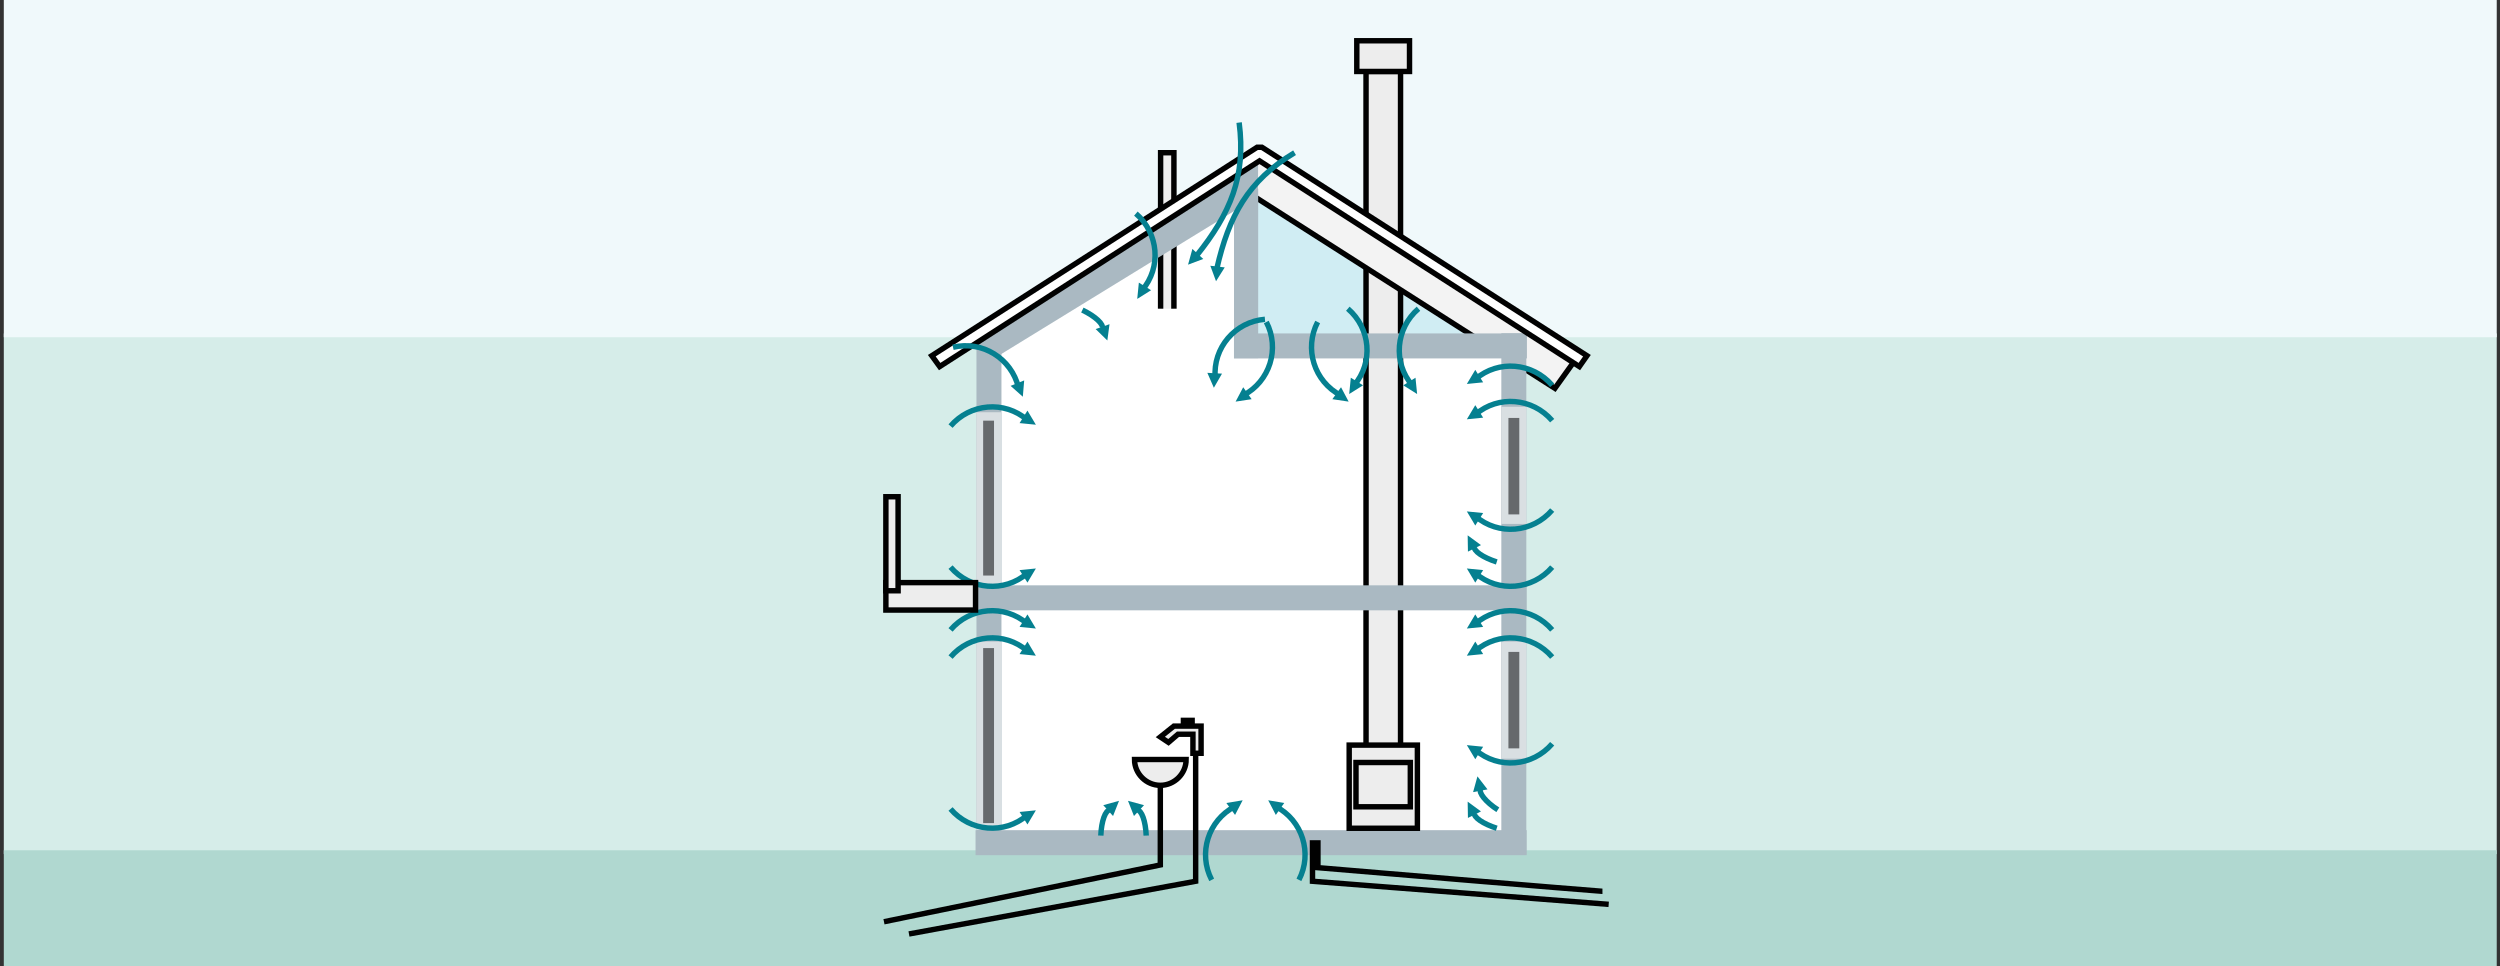 <?xml version="1.0" encoding="utf-8"?>
<!-- Generator: Adobe Illustrator 19.2.0, SVG Export Plug-In . SVG Version: 6.00 Build 0)  -->
<svg version="1.1" id="Lager_1" xmlns="http://www.w3.org/2000/svg" xmlns:xlink="http://www.w3.org/1999/xlink" x="0px" y="0px"
	 viewBox="0 0 920 355.5" style="enable-background:new 0 0 920 355.5;" xml:space="preserve">
<rect x="0" y="0" width="920" height="355.5" fill="#333333" stroke="none"/>
<style type="text/css">
	.st0{fill:#D6EDE9;}
	.st1{fill:#F0F9FB;}
	.st2{fill:#B0D8D0;}
	.st3{fill:#FFFFFF;}
	.st4{fill:#D0EDF3;}
	.st5{fill:#EDEDED;}
	.st6{fill:#010101;}
	.st7{fill:#EDEDED;stroke:#010101;stroke-width:2;stroke-miterlimit:10;}
	.st8{fill:#F3F3F3;stroke:#010101;stroke-width:2;stroke-miterlimit:10;}
	.st9{fill:#AAB9C2;}
	.st10{fill:#D9DFE2;}
	.st11{fill:#66696C;}
	.st12{fill:#FFFFFF;stroke:#010101;stroke-width:2;stroke-miterlimit:10;}
	.st13{fill:none;stroke:#058090;stroke-width:2;stroke-miterlimit:10;}
	.st14{fill:#058090;}
	.st15{fill:none;stroke:#010101;stroke-width:2;stroke-miterlimit:10;}
</style>
<g>
	<rect x="1.4" y="122.7" class="st0" width="917.4" height="191.6"/>
	<rect x="1.4" class="st1" width="917.4" height="124.1"/>
	<rect x="1.4" y="312.9" class="st2" width="917.4" height="42.7"/>
	<polygon class="st3" points="554.8,306.6 364.8,306.6 364.8,129.6 463.5,68.6 554.8,131.6 	"/>
	<g>
		<polygon class="st4" points="555,127.3 458.5,127.3 458.5,67.6 		"/>
		<g>
			<rect x="502.6" y="26.3" class="st5" width="12.7" height="249.5"/>
			<path class="st6" d="M514.4,27.3v247.5h-10.7V27.3H514.4 M516.4,25.3h-14.7v251.5h14.7V25.3L516.4,25.3z"/>
		</g>
		<rect x="499.3" y="15" class="st7" width="19.4" height="11.3"/>
		<polyline class="st7" points="427.1,113.6 427.1,56.2 432,56.2 432,113.6 		"/>
		<polygon class="st8" points="580,132 467.3,59.2 459.6,59.2 459.5,71 572.2,142.9 		"/>
		<g>
			
				<rect x="461.2" y="214" transform="matrix(4.746965e-011 -1 1 4.746965e-011 338.489 775.74)" class="st9" width="191.9" height="9.2"/>
			<g>
				<rect x="359" y="305.5" class="st9" width="202.8" height="9.2"/>
				<rect x="359" y="215.4" class="st9" width="202.8" height="9.2"/>
				
					<rect x="269.2" y="215.4" transform="matrix(4.812956e-011 -1 1 4.812956e-011 143.935 583.815)" class="st9" width="189.3" height="9.2"/>
				<rect x="454.1" y="122.7" class="st9" width="107.8" height="9.2"/>
				
					<rect x="427.4" y="96.3" transform="matrix(1.416379e-010 -1 1 1.416379e-010 357.814 559.205)" class="st9" width="62.3" height="8.9"/>
				<polygon class="st9" points="462.9,72.3 364.2,132.9 359.3,125.1 463,59.2 				"/>
			</g>
			<rect x="359.3" y="151.7" class="st10" width="9.2" height="64.1"/>
			<rect x="552.5" y="149.7" class="st10" width="9.2" height="43.1"/>
			<rect x="552.5" y="236.1" class="st10" width="9.2" height="43.1"/>
			<rect x="359.3" y="236.1" class="st10" width="9.2" height="69.3"/>
			<rect x="361.8" y="154.8" class="st11" width="4" height="57"/>
			<rect x="361.8" y="238.5" class="st11" width="4" height="64.4"/>
			<rect x="555.1" y="153.8" class="st11" width="4" height="35.5"/>
			<rect x="555.1" y="239.9" class="st11" width="4" height="35.5"/>
		</g>
		<polygon class="st12" points="584,130.9 464.4,54.2 462.6,54.2 342.9,130.9 345.8,134.9 463.5,59.2 581.2,134.9 		"/>
		<g>
			<g>
				<path class="st13" d="M349.8,156.8c7.2-8.4,19.8-9.5,28.2-2.3"/>
				<polygon class="st14" points="378.1,151.1 381.2,156.3 375.2,155.7 				"/>
			</g>
			<g>
				<path class="st13" d="M349.8,231.8c7.2-8.4,19.8-9.5,28.2-2.3"/>
				<polygon class="st14" points="378.1,226.1 381.2,231.3 375.2,230.7 				"/>
			</g>
			<g>
				<path class="st13" d="M349.8,241.8c7.2-8.4,19.8-9.5,28.2-2.3"/>
				<polygon class="st14" points="378.1,236.1 381.2,241.3 375.2,240.7 				"/>
			</g>
			<g>
				<path class="st13" d="M349.8,208.7c7.2,8.4,19.8,9.5,28.2,2.3"/>
				<polygon class="st14" points="378.1,214.4 381.2,209.2 375.2,209.8 				"/>
			</g>
			<g>
				<path class="st13" d="M571.2,141.8c-7.2-8.4-19.8-9.5-28.2-2.3"/>
				<polygon class="st14" points="542.9,136.1 539.8,141.3 545.8,140.7 				"/>
			</g>
			<g>
				<path class="st13" d="M571.2,154.8c-7.2-8.4-19.8-9.5-28.2-2.3"/>
				<polygon class="st14" points="542.9,149.1 539.8,154.3 545.8,153.7 				"/>
			</g>
			<g>
				<path class="st13" d="M571.2,231.8c-7.2-8.4-19.8-9.5-28.2-2.3"/>
				<polygon class="st14" points="542.9,226.1 539.8,231.3 545.8,230.7 				"/>
			</g>
			<g>
				<path class="st13" d="M571.2,241.8c-7.2-8.4-19.8-9.5-28.2-2.3"/>
				<polygon class="st14" points="542.9,236.1 539.8,241.3 545.8,240.7 				"/>
			</g>
			<g>
				<path class="st13" d="M571.2,208.7c-7.2,8.4-19.8,9.5-28.2,2.3"/>
				<polygon class="st14" points="542.9,214.4 539.8,209.2 545.8,209.8 				"/>
			</g>
			<g>
				<path class="st13" d="M571.2,187.7c-7.2,8.4-19.8,9.5-28.2,2.3"/>
				<polygon class="st14" points="542.9,193.4 539.8,188.2 545.8,188.8 				"/>
			</g>
			<g>
				<path class="st13" d="M571.2,273.7c-7.2,8.4-19.8,9.5-28.2,2.3"/>
				<polygon class="st14" points="542.9,279.4 539.8,274.2 545.8,274.8 				"/>
			</g>
			<g>
				<path class="st13" d="M349.8,297.7c7.2,8.4,19.8,9.5,28.2,2.3"/>
				<polygon class="st14" points="378.1,303.4 381.2,298.2 375.2,298.8 				"/>
			</g>
			<g>
				<path class="st13" d="M418,78.6c8.4,7.2,9.5,19.8,2.3,28.2"/>
				<polygon class="st14" points="423.6,106.8 418.5,110 419.1,104 				"/>
			</g>
			<g>
				<path class="st13" d="M496,113.6c8.4,7.2,9.5,19.8,2.3,28.2"/>
				<polygon class="st14" points="501.6,141.8 496.5,145 497.1,139 				"/>
			</g>
			<g>
				<path class="st13" d="M466,118.5c5.1,9.8,1.3,21.9-8.5,27"/>
				<polygon class="st14" points="460.6,146.9 454.7,147.8 457.5,142.5 				"/>
			</g>
			<g>
				<path class="st13" d="M484.9,118.5c-5.1,9.8-1.3,21.9,8.5,27"/>
				<polygon class="st14" points="490.3,146.9 496.3,147.8 493.5,142.5 				"/>
			</g>
			<g>
				<path class="st13" d="M522,113.6c-8.4,7.2-9.5,19.8-2.3,28.2"/>
				<polygon class="st14" points="516.4,141.8 521.5,145 520.9,139 				"/>
			</g>
			<g>
				<path class="st13" d="M350.7,127.8c10.8-2.6,21.5,4.1,24.1,14.8"/>
				<polygon class="st14" points="376.9,140 376.4,146 371.9,142 				"/>
			</g>
			<g>
				<path class="st13" d="M445.9,323.8c-5.1-9.8-1.3-21.9,8.5-27"/>
				<polygon class="st14" points="451.3,295.5 457.3,294.5 454.5,299.9 				"/>
			</g>
			<g>
				<path class="st13" d="M478,323.8c5.1-9.8,1.3-21.9-8.5-27"/>
				<polygon class="st14" points="472.6,295.5 466.7,294.5 469.5,299.9 				"/>
			</g>
			<path class="st13" d="M476.4,56.2c-17.2,10.3-24.2,23.4-28.6,42.6"/>
			<path class="st13" d="M456,45.1c2.6,19.9-3.3,33.5-15.6,48.9"/>
			<polygon class="st14" points="442.8,95.3 437.2,97.4 438.8,91.6 			"/>
			<polygon class="st14" points="450.7,98.4 447.5,103.5 445.4,97.8 			"/>
			<g>
				<path class="st13" d="M465.5,117.5c-11,0.9-19.2,10.5-18.3,21.5"/>
				<polygon class="st14" points="444.3,137.2 446.7,142.7 449.7,137.5 				"/>
			</g>
			<g>
				<path class="st13" d="M405.6,120.9c0.7-1.5-2.5-4.5-7.3-6.8"/>
				<polygon class="st14" points="403.2,121.1 407.5,125.3 408.3,119.3 				"/>
			</g>
			<g>
				<path class="st13" d="M408.5,298.1c-1.7-0.1-3.2,4.1-3.4,9.4"/>
				<polygon class="st14" points="409.6,300.3 411.8,294.7 406,296.3 				"/>
			</g>
			<g>
				<path class="st13" d="M418.4,298.1c1.7-0.1,3.2,4.1,3.4,9.4"/>
				<polygon class="st14" points="417.3,300.3 415.1,294.7 421,296.3 				"/>
			</g>
			<g>
				<path class="st13" d="M542.6,299.1c-0.5,1.6,3.2,4.1,8.2,5.7"/>
				<polygon class="st14" points="545,298.6 540.1,295 540.2,301 				"/>
			</g>
			<g>
				<path class="st13" d="M542.6,201.1c-0.5,1.6,3.2,4.1,8.2,5.7"/>
				<polygon class="st14" points="545,200.6 540.1,197 540.2,203 				"/>
			</g>
			<g>
				<path class="st13" d="M544.9,290.3c-0.9,1.4,1.9,4.9,6.3,7.7"/>
				<polygon class="st14" points="547.4,290.5 543.7,285.7 542.1,291.5 				"/>
			</g>
		</g>
		<rect x="496.5" y="274.2" class="st7" width="25.1" height="30.6"/>
		<rect x="499" y="280.6" class="st7" width="20" height="16.3"/>
		<rect x="326" y="214.4" class="st7" width="33" height="10.1"/>
		<rect x="326" y="182.8" class="st7" width="4.5" height="34.6"/>
		<polyline class="st15" points="427,289.2 427,318.3 325.3,339.2 		"/>
		<polyline class="st15" points="440,278.2 440,324.3 334.5,343.7 		"/>
		<path class="st15" d="M589.7,328c-1.5,0-104.7-8.7-104.7-8.7v-9.1h-2v14.1l109,8.5"/>
		<path class="st7" d="M436.5,279.5c0,5.2-4.3,9.5-9.5,9.5s-9.5-4.3-9.5-9.5H436.5z"/>
		<polygon class="st7" points="427,271.2 430,273.2 433.5,270.2 439,270.2 439,277.2 442,277.2 442,267.2 432,267.2 		"/>
		<rect x="435.5" y="265.1" class="st7" width="3.2" height="1"/>
	</g>
</g>
<g>
</g>
<g>
</g>
<g>
</g>
<g>
</g>
<g>
</g>
<g>
</g>
</svg>
